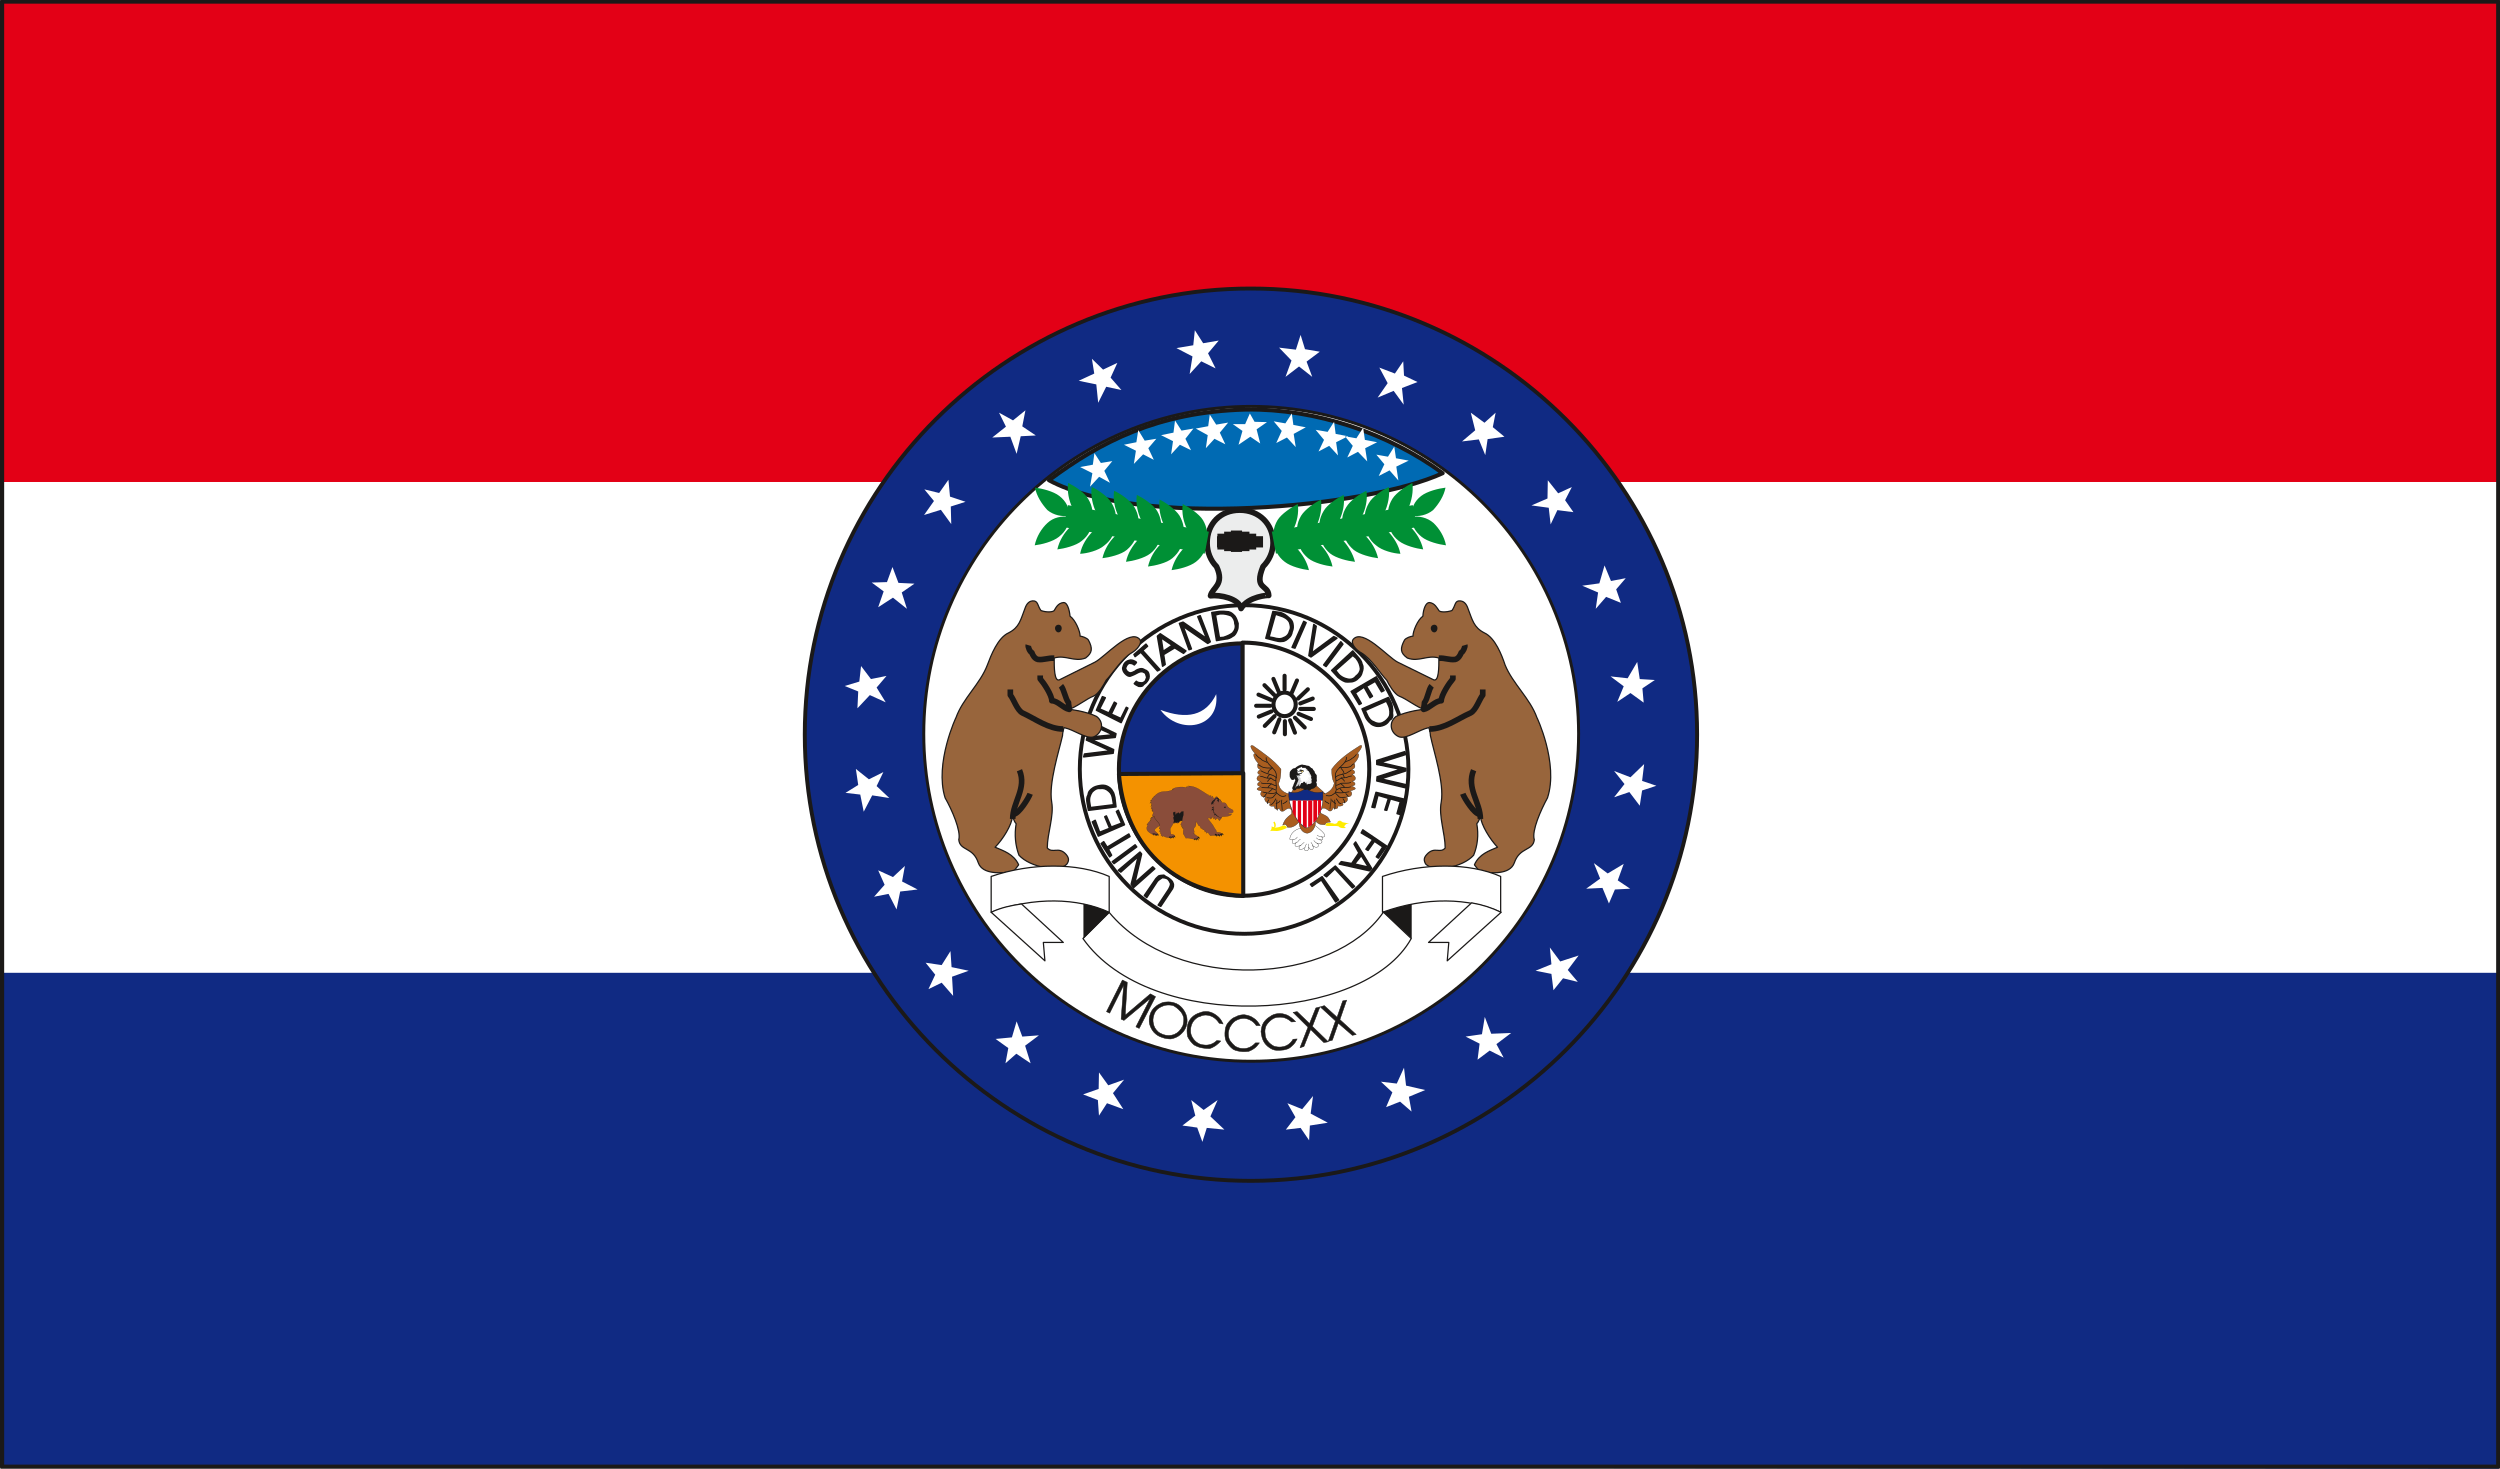 <svg xmlns="http://www.w3.org/2000/svg" xml:space="preserve" width="601.247" height="93.45mm" fill-rule="evenodd" stroke-linejoin="round" stroke-width="28.222" preserveAspectRatio="xMidYMid" version="1.2" viewBox="0 0 15908 9345"><rect x="0" y="0" width="15908" height="9345" fill="#808080" stroke="none"/><defs class="ClipPathGroup"><clipPath id="a" clipPathUnits="userSpaceOnUse"><path d="M0 0h15908v9345H0z"/></clipPath></defs><g class="SlideGroup"><g class="Slide" clip-path="url(#a)"><g class="Page"><g class="com.sun.star.drawing.PolyPolygonShape"><path fill="none" d="M13 10h15885v9324H13z" class="BoundingBox"/><path fill="#FFF" d="M13 10h15884v9323H13V10Zm0 0Z"/></g><g class="com.sun.star.drawing.PolyPolygonShape"><path fill="none" d="M20 6189h15882v3158H20z" class="BoundingBox"/><path fill="#102A83" d="m20 9333 15881 13V6190H20v3143Z"/></g><g class="com.sun.star.drawing.PolyPolygonShape"><path fill="none" d="M13 13h15885v3055H13z" class="BoundingBox"/><path fill="#E30016" d="M15897 13H13v3054h15884V13Z"/></g><g fill="none" class="com.sun.star.drawing.PolyPolygonShape"><path d="M-1-4h15913v9352H-1z" class="BoundingBox"/><path stroke="#1B1918" stroke-linejoin="miter" stroke-width="27" d="M13 10h15884v9323H13V10Z"/></g><g class="com.sun.star.drawing.ClosedBezierShape"><path fill="none" d="M5108 1823h5705v5705H5108z" class="BoundingBox"/><path fill="#102A83" d="M7959 1836c1563 0 2840 1275 2840 2838S9522 7514 7959 7514 5121 6237 5121 4674s1275-2838 2838-2838Z"/><path fill="none" stroke="#1B1918" stroke-linecap="round" stroke-width="25" d="M7959 1836c1563 0 2840 1275 2840 2838S9522 7514 7959 7514 5121 6237 5121 4674s1275-2838 2838-2838Z"/></g><g class="com.sun.star.drawing.ClosedBezierShape"><path fill="none" d="M5868 2576h4188v4188H5868z" class="BoundingBox"/><path fill="#FFF" d="M7961 2586c1147 0 2084 937 2084 2083 0 1147-937 2084-2084 2084-1146 0-2083-937-2083-2084 0-1146 937-2083 2083-2083Z"/><path fill="none" stroke="#1B1918" stroke-linecap="round" stroke-width="19" d="M7961 2586c1147 0 2084 937 2084 2083 0 1147-937 2084-2084 2084-1146 0-2083-937-2083-2084 0-1146 937-2083 2083-2083Z"/></g><g class="com.sun.star.drawing.PolyPolygonShape"><path fill="none" d="M5375 2101h5166v5166H5375z" class="BoundingBox"/><path fill="#FFF" d="m8180 2398 38-104-79-82 107 13 30-94 28 91 94 16-84 63 36 97-84-66-86 66Zm0 0Zm586 132 64-92-53-99 99 38 53-78 5 91 86 41-99 38 11 106-64-88-102 43Zm0 0Zm537 279 84-71-28-112 87 64 71-64-18 92 74 61-107 15-15 102-41-100-107 13Zm0 0Zm442 407 102-44 2-116 66 83 87-40-43 84 53 76-102-13-43 91-12-106-110-15Zm0 0Zm323 511 109-15 33-114 41 99 94-18-61 71 30 86-94-38-66 76 15-104-101-43Zm0 0Zm180 577 109 12 61-104 16 109 96 6-79 53 8 91-84-61-84 56 41-99-84-63Zm0 0Zm23 602 104 40 87-84-13 107 91 31-91 30-15 97-66-87-97 33 66-84-66-83Zm0 0Zm-129 586 88 66 102-61-38 105 79 53-97 5-38 89-41-99-104 5 89-64-40-99Zm0 0Zm-280 537 66 89 117-38-69 92 64 76-94-23-61 76-13-104-101-20 101-41-10-107Zm0 0Zm-414 442 41 107 127-5-94 71 46 86-89-45-77 58 13-102-89-45 104-15 18-110Zm0 0Zm-514 323 13 114 122 28-104 43 17 94-73-63-89 35 40-94-73-68 101 12 46-101Zm0 0Zm-579 180-15 112 109 58-114 18-5 94-54-79-94 11 61-79-51-89 94 38 69-84Zm0 0Zm-607 26-46 104 89 84-112-11-28 89-33-91-94-13 82-63-26-99 79 63 89-63Zm0 0Zm-595-130-71 86 66 102-104-38-51 79-7-99-94-36 99-35 2-105 59 82 101-36Zm0 0Zm-542-282-88 66 35 112-91-61-69 61 18-97-81-58 104-10 30-102 36 97 106-8Zm0 0Zm-447-411-106 38 7 122-73-84-84 41 43-92-61-76 102 15 56-89 7 102 109 23Zm0 0Zm-325-517-111 13-23 114-51-99-92 18 67-76-41-92 94 43 76-71-18 99 99 51Zm0 0Zm-180-582-109-17-54 104-22-109-94-11 81-50-15-102 83 66 92-46-43 89 81 76Zm0 0Zm-23-609-101-46-79 84 5-107-86-35 93-28 11-99 63 83 99-20-63 74 58 94Zm0 0Zm135-595-89-71-94 61 35-101-76-56 97-3 35-96 38 101 102 5-81 56 33 104Zm0 0Zm282-539-66-91-107 33 63-89-61-74 94 23 59-84 10 107 99 33-94 30 3 112Zm0 0Zm416-447-40-109-115 5 87-69-44-89 89 49 79-64-20 102 86 58-96 5-26 112Zm0 0Zm519-325-12-117-112-23 99-46-15-94 71 69 91-43-43 94 69 79-97-21-51 102Zm0 0Zm582-183 18-112-102-53 107-18 10-96 53 83 99-17-68 81 48 96-91-45-74 81Z"/></g><g class="com.sun.star.drawing.ClosedBezierShape"><path fill="none" d="M6662 2593h2532v659H6662z" class="BoundingBox"/><path fill="#006AB3" d="M6675 3056c571 308 2027 176 2505-45-340-250-803-412-1252-405-563 15-928 208-1253 450Z"/><path fill="none" stroke="#1B1918" stroke-linecap="round" stroke-width="26" d="M6675 3056c571 308 2027 176 2505-45-340-250-803-412-1252-405-563 15-928 208-1253 450Z"/></g><g class="com.sun.star.drawing.ClosedBezierShape"><path fill="none" d="M6858 3838h2118v2118H6858z" class="BoundingBox"/><path fill="#FFF" d="M7918 3851c-578 0-1047 469-1047 1043 0 578 469 1048 1047 1048 574 0 1044-470 1044-1048 0-574-470-1043-1044-1043Z"/><path fill="none" stroke="#1B1918" stroke-linecap="round" stroke-width="25" d="M7918 3851c-578 0-1047 469-1047 1043 0 578 469 1048 1047 1048 574 0 1044-470 1044-1048 0-574-470-1043-1044-1043Z"/></g><g class="com.sun.star.drawing.ClosedBezierShape"><path fill="none" d="M7039 6234h1594v461H7039z" class="BoundingBox"/><path fill="#1B1918" d="m7041 6437 101-201 31 15-13 209 160-136 33 18-104 202-21-10 92-181-168 140-18-8 16-216-89 178-20-10Zm0 0Zm279 13c5-13 13-26 23-36s23-20 35-25c13-8 28-13 43-13 16-2 35 0 50 5 20 5 38 18 51 33 15 18 25 36 30 59 3 20 3 40-5 61-8 23-23 38-38 51s-38 23-59 26c-18 0-39-3-56-10-18-5-36-16-51-32-13-15-23-33-28-53s-3-43 5-66Zm0 0Zm23 7c-8 23-8 41-3 59 3 18 13 33 23 43 10 13 25 18 38 24 23 8 47 8 70 0 25-11 43-29 56-57 5-18 7-35 5-51-5-18-13-33-26-45-12-13-25-23-40-31-16-5-37-5-52-2-18 5-33 12-46 22-13 11-20 23-25 38Zm0 0Zm214 64c5-18 15-36 28-48 13-13 31-23 48-28 18-8 36-10 54-8 20 3 40 13 56 26 17 12 30 30 40 53l-25-5c-18-28-41-46-74-51-15-3-33 0-48 8-15 2-28 15-38 25-13 15-18 31-21 48-2 18-2 36 6 52 7 15 17 28 30 38s30 18 46 18c30 5 61-5 84-28l25 3c-10 12-23 22-33 30-13 8-25 15-38 18-13 0-26 0-41-3-20-2-40-10-58-20-18-15-31-33-41-53-5-24-5-47 0-75Zm0 0Zm239 33c2-20 10-38 23-51 12-15 28-28 45-33 16-10 36-13 54-13 20 3 40 8 58 21 18 10 31 28 43 48h-25c-18-28-46-43-76-46-15 0-33 3-48 11-16 7-28 20-36 33-10 12-15 30-18 48 0 21 3 36 10 49 11 15 23 28 33 36 16 10 33 15 49 15 30 2 58-10 81-36h25c-10 13-20 26-30 33-13 10-26 16-38 21-13 2-26 2-38 2-21-2-44-5-61-15-18-13-33-31-44-51-10-20-10-46-7-72Zm0 0Zm228 10c3-23 6-40 16-56 10-15 25-30 40-38 16-13 33-18 51-20 20-3 41 2 61 10 18 10 36 23 52 41l-26 2c-26-23-51-33-84-30-16 0-33 7-46 18-13 10-23 22-31 35-7 15-10 33-7 51 0 21 7 36 18 49 10 13 23 23 38 31 15 5 33 7 48 5 33-3 58-21 74-49l26-2c-8 15-15 28-26 38-10 10-21 20-33 25-11 3-23 8-36 8-23 3-46 3-63-5-21-10-39-25-51-43-13-21-18-43-21-70Zm0 0Zm248 103 51-131-95-94 26-5 79 76 40-99 26-7-48 124 101 98-28 5-84-83-43 108-25 8Zm0 0Zm180-41 46-130-97-89 26-8 81 74 36-104 25-5-43 124 104 95-25 5-89-77-38 108-26 7Z"/><path fill="none" stroke="#1B1918" stroke-linecap="round" stroke-width="3" d="m7041 6437 101-201 31 15-13 209 160-136 33 18-104 202-21-10 92-181-168 140-18-8 16-216-89 178-20-10Zm279 13c5-13 13-26 23-36s23-20 35-25c13-8 28-13 43-13 16-2 35 0 50 5 20 5 38 18 51 33 15 18 25 36 30 59 3 20 3 40-5 61-8 23-23 38-38 51s-38 23-59 26c-18 0-39-3-56-10-18-5-36-16-51-32-13-15-23-33-28-53s-3-43 5-66Z"/><path fill="none" stroke="#1B1918" stroke-linecap="round" stroke-width="3" d="M7343 6457c-8 23-8 41-3 59 3 18 13 33 23 43 10 13 25 18 38 24 23 8 47 8 70 0 25-11 43-29 56-57 5-18 7-35 5-51-5-18-13-33-26-45-12-13-25-23-40-31-16-5-37-5-52-2-18 5-33 12-46 22-13 11-20 23-25 38Zm214 64c5-18 15-36 28-48 13-13 31-23 48-28 18-8 36-10 54-8 20 3 40 13 56 26 17 12 30 30 40 53l-25-5c-18-28-41-46-74-51-15-3-33 0-48 8-15 2-28 15-38 25-13 15-18 31-21 48-2 18-2 36 6 52 7 15 17 28 30 38s30 18 46 18c30 5 61-5 84-28l25 3c-10 12-23 22-33 30-13 8-25 15-38 18-13 0-26 0-41-3-20-2-40-10-58-20-18-15-31-33-41-53-5-24-5-47 0-75Zm239 33c2-20 10-38 23-51 12-15 28-28 45-33 16-10 36-13 54-13 20 3 40 8 58 21 18 10 31 28 43 48h-25c-18-28-46-43-76-46-15 0-33 3-48 11-16 7-28 20-36 33-10 12-15 30-18 48 0 21 3 36 10 49 11 15 23 28 33 36 16 10 33 15 49 15 30 2 58-10 81-36h25c-10 13-20 26-30 33-13 10-26 16-38 21-13 2-26 2-38 2-21-2-44-5-61-15-18-13-33-31-44-51-10-20-10-46-7-72Zm228 10c3-23 6-40 16-56 10-15 25-30 40-38 16-13 33-18 51-20 20-3 41 2 61 10 18 10 36 23 52 41l-26 2c-26-23-51-33-84-30-16 0-33 7-46 18-13 10-23 22-31 35-7 15-10 33-7 51 0 21 7 36 18 49 10 13 23 23 38 31 15 5 33 7 48 5 33-3 58-21 74-49l26-2c-8 15-15 28-26 38-10 10-21 20-33 25-11 3-23 8-36 8-23 3-46 3-63-5-21-10-39-25-51-43-13-21-18-43-21-70Z"/><path fill="none" stroke="#1B1918" stroke-linecap="round" stroke-width="3" d="m8272 6667 51-131-95-94 26-5 79 76 40-99 26-7-48 124 101 98-28 5-84-83-43 108-25 8Zm180-41 46-130-97-89 26-8 81 74 36-104 25-5-43 124 104 95-25 5-89-77-38 108-26 7Z"/></g><g class="com.sun.star.drawing.ClosedBezierShape"><path fill="none" d="M6891 3885h2064v1888H6891z" class="BoundingBox"/><path fill="#1B1918" d="m7452 5668-66 99-16-8 67-101c7-13 12-23 12-36-5-12-12-23-20-30-10-5-23-8-33-8-10 8-26 15-33 26l-66 101-15-13 66-96c7-13 17-20 25-28 13-5 25-3 33-5 5 5 18 13 25 15 13 10 28 18 33 36 6 12 3 30-12 48Zm0 0Zm-117-152 13 12-135 120-15-21 45-177-111 99-16-11 138-116 10 12-43 183 114-101Zm0 0Zm-112-140 10 13-144 106-11-12 145-107Zm0 0Zm-33-53-137 81 20 38-12 10-54-84 16-12 22 35 138-84 7 16Zm0 0Zm-35-75-166 72-38-90 18-10 28 76 64-25-31-74 10-5 31 71 66-25-33-74 12-8 39 92Zm0 0Zm-54-114-175 22-8-45c-5-23-2-41 5-51 3-23 13-33 31-46 10-7 25-12 43-15 15-3 33-3 46 3 15 7 28 15 38 35 8 10 8 23 13 38l7 59Zm0 0Zm-162 5 147-18-5-31c-3-25-10-43-25-55-18-16-33-21-56-18-23-3-38 10-51 23-13 20-20 40-15 68l5 31Zm0 0Zm144-463-149-68v-20l167 81-5 23-150 15 140 63-3 23-187 23 5-18 165-20-153-69 5-17 165-16Zm0 0Zm51-78-157-79 38-86 18 7-36 71 59 26 35-69 13 8-33 68 61 28 35-71 10 5-43 92Zm0 0Zm97-263c5 8 20 10 30 10 8 3 21-5 26-10 5-8 7-18 10-25-3-11-5-18-8-26-7-5-18-10-20-10-13-2-23 3-36 10-17 10-33 15-40 18-13 3-23-5-33-15s-16-23-16-36c3-10 6-25 16-35s20-13 35-16c13 0 23 6 33 11l3 5-13 15c-10-8-18-10-25-10-5-3-16 2-21 10-5 5-7 15-10 20 0 5 5 15 10 21 8 5 11 10 23 10 3 0 18-5 26-10 12-11 25-13 33-16 10-2 17-2 33 8 2 0 7 2 10 5 10 5 15 20 15 36 0 17-10 28-20 40-10 8-15 10-21 19-10 5-17 3-25 3-10-6-20-9-28-17l13-15Zm0 0Zm134-66-106-119-36 28-7-13 76-66 10 13-31 27 110 122-16 8Zm0 0Zm0-221 18-15 163 109-15 15-56-35-71 43 10 63-16 11-33-191Zm0 0Zm23 10 13 87 58-39-71-48Zm0 0Zm193 71-15 5-61-167 23-8 150 104-56-139 15-6 64 166-16 10-157-109 53 144Zm0 0Zm160-53-30-178 46-7c22-2 43 0 61 2 20 5 30 18 40 28 10 15 13 25 20 46 0 18 0 33-5 43-7 18-15 33-28 38-17 13-33 18-45 18l-59 10Zm0 0Zm-7-163 25 145 26-2c25-8 45-18 58-28 15-16 23-38 15-59 0-17-7-38-25-51-18-7-43-15-71-12l-28 7Zm0 0Zm321 148 45-170 49 7c25 8 38 20 53 33 13 10 23 23 25 38 3 18 3 33-5 51-2 15-10 31-20 38-10 10-25 23-43 23-18 3-33-2-46-5l-58-15Zm0 0Zm61-153-41 145 28 5c25 8 48 10 64 0 22-7 35-23 40-46 10-17 3-38-2-53-11-20-31-33-59-41l-30-10Zm0 0Zm124 216-18-5 74-165 15 8-71 162Zm0 0Zm89 48 31-198 15 11-28 170 140-104 20 10-165 119-13-8Zm0 0Zm109 69-15-10 109-147 13 15-107 142Zm0 0Zm36 25 134-124 31 36c15 17 25 30 28 48 10 18 5 38 0 51-3 15-10 28-23 38-13 15-28 20-41 23-20 0-35 5-50-3-13-5-31-18-39-25l-40-44Zm0 0Zm134-96-109 96 18 23c15 18 38 28 53 31 23 7 44 2 59-18 15-10 28-28 28-48-3-21-8-41-28-66l-21-18Zm0 0Zm-10 230 160-93 49 87-16 8-40-67-56 32 38 63-15 10-38-68-56 38 38 66-13 7-51-83Zm0 0Zm69 111 168-73 20 40c7 26 7 43 5 59 5 20 0 38-18 45-7 13-20 26-33 31-18 8-33 10-51 8-12-3-30-8-40-21-10-7-23-25-28-35l-23-54Zm0 0Zm155-50-135 60 10 21c11 28 26 46 44 51 15 10 38 15 58 5s33-23 43-41c5-15 5-43-7-69l-13-27Zm0 0Zm-36 495 163 38v20l-188-45 2-26 150-48-152-31v-25l178-56 5 18-160 51 162 38v15l-160 51Zm0 0Zm-30 86 178 43-26 97-18-5 21-76-64-18-23 73-12-2 23-74-67-20-20 79-18-3 26-94Zm0 0Zm-84 239 152 103-53 76-13-8 41-63-53-36-41 58-13-7 43-61-73-43 10-19Zm0 0Zm56 245-13 15-193-43 13-15 66 12 46-68-31-56 10-13 102 168Zm0 0Zm-20-8-46-74-43 54 89 20Zm0 0Zm-214 10-53 51-15-10 71-58 122 129-13 10-112-122Zm0 0Zm-86 71-59 41-10-13 74-48 104 147-18 13-91-140Z"/><path fill="none" stroke="#1B1918" stroke-linecap="round" stroke-width="10" d="m7452 5668-66 99-16-8 67-101c7-13 12-23 12-36-5-12-12-23-20-30-10-5-23-8-33-8-10 8-26 15-33 26l-66 101-15-13 66-96c7-13 17-20 25-28 13-5 25-3 33-5 5 5 18 13 25 15 13 10 28 18 33 36 6 12 3 30-12 48Zm-117-152 13 12-135 120-15-21 45-177-111 99-16-11 138-116 10 12-43 183 114-101Zm-112-140 10 13-144 106-11-12 145-107Zm-33-53-137 81 20 38-12 10-54-84 16-12 22 35 138-84 7 16Zm-35-75-166 72-38-90 18-10 28 76 64-25-31-74 10-5 31 71 66-25-33-74 12-8 39 92Zm-54-114-175 22-8-45c-5-23-2-41 5-51 3-23 13-33 31-46 10-7 25-12 43-15 15-3 33-3 46 3 15 7 28 15 38 35 8 10 8 23 13 38l7 59Z"/><path fill="none" stroke="#1B1918" stroke-linecap="round" stroke-width="10" d="m6939 5139 147-18-5-31c-3-25-10-43-25-55-18-16-33-21-56-18-23-3-38 10-51 23-13 20-20 40-15 68l5 31Zm144-463-149-68v-20l167 81-5 23-150 15 140 63-3 23-187 23 5-18 165-20-153-69 5-17 165-16Zm51-78-157-79 38-86 18 7-36 71 59 26 35-69 13 8-33 68 61 28 35-71 10 5-43 92Zm97-263c5 8 20 10 30 10 8 3 21-5 26-10 5-8 7-18 10-25-3-11-5-18-8-26-7-5-18-10-20-10-13-2-23 3-36 10-17 10-33 15-40 18-13 3-23-5-33-15s-16-23-16-36c3-10 6-25 16-35s20-13 35-16c13 0 23 6 33 11l3 5-13 15c-10-8-18-10-25-10-5-3-16 2-21 10-5 5-7 15-10 20 0 5 5 15 10 21 8 5 11 10 23 10 3 0 18-5 26-10 12-11 25-13 33-16 10-2 17-2 33 8 2 0 7 2 10 5 10 5 15 20 15 36 0 17-10 28-20 40-10 8-15 10-21 19-10 5-17 3-25 3-10-6-20-9-28-17l13-15Zm134-66-106-119-36 28-7-13 76-66 10 13-31 27 110 122-16 8Zm0-221 18-15 163 109-15 15-56-35-71 43 10 63-16 11-33-191Z"/><path fill="none" stroke="#1B1918" stroke-linecap="round" stroke-width="10" d="m7388 4058 13 87 58-39-71-48Zm193 71-15 5-61-167 23-8 150 104-56-139 15-6 64 166-16 10-157-109 53 144Zm160-53-30-178 46-7c22-2 43 0 61 2 20 5 30 18 40 28 10 15 13 25 20 46 0 18 0 33-5 43-7 18-15 33-28 38-17 13-33 18-45 18l-59 10Z"/><path fill="none" stroke="#1B1918" stroke-linecap="round" stroke-width="10" d="m7734 3913 25 145 26-2c25-8 45-18 58-28 15-16 23-38 15-59 0-17-7-38-25-51-18-7-43-15-71-12l-28 7Zm321 148 45-170 49 7c25 8 38 20 53 33 13 10 23 23 25 38 3 18 3 33-5 51-2 15-10 31-20 38-10 10-25 23-43 23-18 3-33-2-46-5l-58-15Z"/><path fill="none" stroke="#1B1918" stroke-linecap="round" stroke-width="10" d="m8116 3908-41 145 28 5c25 8 48 10 64 0 22-7 35-23 40-46 10-17 3-38-2-53-11-20-31-33-59-41l-30-10Zm124 216-18-5 74-165 15 8-71 162Zm89 48 31-198 15 11-28 170 140-104 20 10-165 119-13-8Zm109 69-15-10 109-147 13 15-107 142Zm36 25 134-124 31 36c15 17 25 30 28 48 10 18 5 38 0 51-3 15-10 28-23 38-13 15-28 20-41 23-20 0-35 5-50-3-13-5-31-18-39-25l-40-44Z"/><path fill="none" stroke="#1B1918" stroke-linecap="round" stroke-width="10" d="m8608 4170-109 96 18 23c15 18 38 28 53 31 23 7 44 2 59-18 15-10 28-28 28-48-3-21-8-41-28-66l-21-18Zm-10 230 160-93 49 87-16 8-40-67-56 32 38 63-15 10-38-68-56 38 38 66-13 7-51-83Zm69 111 168-73 20 40c7 26 7 43 5 59 5 20 0 38-18 45-7 13-20 26-33 31-18 8-33 10-51 8-12-3-30-8-40-21-10-7-23-25-28-35l-23-54Z"/><path fill="none" stroke="#1B1918" stroke-linecap="round" stroke-width="10" d="m8822 4461-135 60 10 21c11 28 26 46 44 51 15 10 38 15 58 5s33-23 43-41c5-15 5-43-7-69l-13-27Zm-36 495 163 38v20l-188-45 2-26 150-48-152-31v-25l178-56 5 18-160 51 162 38v15l-160 51Zm-30 86 178 43-26 97-18-5 21-76-64-18-23 73-12-2 23-74-67-20-20 79-18-3 26-94Zm-84 239 152 103-53 76-13-8 41-63-53-36-41 58-13-7 43-61-73-43 10-19Zm56 245-13 15-193-43 13-15 66 12 46-68-31-56 10-13 102 168Z"/><path fill="none" stroke="#1B1918" stroke-linecap="round" stroke-width="10" d="m8708 5518-46-74-43 54 89 20Zm-214 10-53 51-15-10 71-58 122 129-13 10-112-122Zm-86 71-59 41-10-13 74-48 104 147-18 13-91-140Z"/></g><g class="com.sun.star.drawing.PolyPolygonShape"><path fill="none" d="M6873 2631h2092v467H6873z" class="BoundingBox"/><path fill="#FFF" d="m7215 2952 13-84-76-38 79-16 12-77 41 67 74-12-51 60 35 74-68-35-59 61Zm0 0Zm237-61 12-84-76-38 79-16 10-77 41 64 76-13-51 65 36 73-71-35-56 61Zm0 0Zm221-39 12-83-76-42 79-15 10-74 41 64 76-13-53 64 35 74-69-35-55 60Zm0 0Zm346-30-23-90 66-46-79-2-30-53-30 68h-78l61 43-25 88 75-51 63 43Zm0 0Zm226 23-13-84 77-42-79-15-10-73-41 63-74-13 51 61-35 77 68-35 56 61Zm0 0Zm269 53-12-84 76-38-79-15-10-77-41 64-76-13 53 64-35 74 68-36 56 61Zm0 0Zm186 38-13-84 76-38-78-15-11-77-43 67-73-13 50 61-35 74 68-36 59 61Zm0 0Zm198 121-13-88 79-38-81-15-11-74-40 64-74-13 51 61-36 75 69-36 56 64Zm0 0Zm-1962 40 15-86-78-39 81-15 10-74 41 63 73-12-51 62 36 76-69-38-58 63Z"/></g><g class="com.sun.star.drawing.ClosedBezierShape"><path fill="none" d="M7106 4081h816v1633h-816z" class="BoundingBox"/><path fill="#102A83" d="M7908 5700c-435 0-788-371-788-806 0-440 353-800 788-800v1606Z"/><path fill="none" stroke="#1B1918" stroke-linecap="round" stroke-width="26" d="M7908 5700c-435 0-788-371-788-806 0-440 353-800 788-800v1606Z"/></g><g class="com.sun.star.drawing.ClosedBezierShape"><path fill="none" d="M7894 4076h833v1638h-833z" class="BoundingBox"/><path fill="#FFF" d="M7907 4089c440 0 806 365 806 805 0 435-364 803-806 806V4089Z"/><path fill="none" stroke="#1B1918" stroke-linecap="round" stroke-width="26" d="M7907 4089c440 0 806 365 806 805 0 435-364 803-806 806V4089Z"/></g><g class="com.sun.star.drawing.ClosedBezierShape"><path fill="none" d="M7383 4417h359v199h-359z" class="BoundingBox"/><path fill="#FFF" d="M7739 4417c25 219-238 262-355 100 168 63 289 38 355-100Z"/></g><g class="com.sun.star.drawing.ClosedBezierShape"><path fill="none" d="M7107 4906h819v809h-819z" class="BoundingBox"/><path fill="#F49200" d="m7120 4925 791-5v781c-503-28-761-379-791-776Z"/><path fill="none" stroke="#1B1918" stroke-linecap="round" stroke-width="26" d="m7120 4925 791-5v781c-503-28-761-379-791-776Z"/></g><g fill="none" class="com.sun.star.drawing.OpenBezierShape"><path d="M7980 4287h394v400h-394z" class="BoundingBox"/><path stroke="#1B1918" stroke-linecap="round" stroke-width="26" d="M8174 4407c38 0 71 33 71 76 0 41-33 74-71 74s-71-33-71-74c0-43 33-76 71-76Zm0 0h0Zm0-107v86m-71-66 33 80m-90-40 62 62m-100-2 79 33m-94 38h88m-71 69 80-33m-42 92 62-62m-2 103 33-83m35 95v-83m64 73-31-79m93 46-62-62m102 8-79-33m97-31h-86m79-66-79 31m48-90-62 59m-7-115-33 77"/></g><g class="com.sun.star.drawing.ClosedBezierShape"><path fill="none" d="M8206 5252h226v164h-226z" class="BoundingBox"/><path fill="#FFF" d="M8266 5273c-34 10-57 38-59 67 7 7 15 5 25 0-8 5-10 15-8 25 10 5 21 0 28-7-10 10-15 17-10 25 10 8 24 0 34-5-8 10-16 20-5 28 10 2 23-5 30-13-7 13 3 21 13 21s15-11 13-23c5 10 13 17 23 15 10-5 7-18 2-26 8 8 24 16 34 8 8-8 5-15-7-23 12 5 28 5 33-7 2-8-5-11-16-16 11 3 18 5 21-2 2-9 0-11-10-16 7 2 20 5 22-3 8-15-35-48-61-68l-102 20Z"/><path fill="none" stroke="#1B1918" stroke-linecap="round" stroke-width="2" d="M8266 5273c-34 10-57 38-59 67 7 7 15 5 25 0-8 5-10 15-8 25 10 5 21 0 28-7-10 10-15 17-10 25 10 8 24 0 34-5-8 10-16 20-5 28 10 2 23-5 30-13-7 13 3 21 13 21s15-11 13-23c5 10 13 17 23 15 10-5 7-18 2-26 8 8 24 16 34 8 8-8 5-15-7-23 12 5 28 5 33-7 2-8-5-11-16-16 11 3 18 5 21-2 2-9 0-11-10-16 7 2 20 5 22-3 8-15-35-48-61-68l-102 20Z"/></g><g fill="none" class="com.sun.star.drawing.OpenBezierShape"><path d="M8233 5313h178v83h-178z" class="BoundingBox"/><path stroke="#1B1918" stroke-linecap="round" stroke-width="2" d="M8235 5342c7-2 15-7 20-16m0 34c5-7 10-15 20-20m0 42c9-9 16-17 24-22m5 34c0-7 3-15 10-24m15 24c0-7-2-15-5-24m31 14c-3-11-8-16-13-24m39 5c-10-2-15-10-21-17m39-3c-10-3-18-8-23-14m33-5c-10-2-20-5-28-12"/></g><g class="com.sun.star.drawing.ClosedBezierShape"><path fill="none" d="M7958 4742h709v562h-709z" class="BoundingBox"/><path fill="#A95D1F" d="M8405 5175c-5-28 11-46 44-21 12 13 30 8 33-15 11 15 41 5 29-10 28 3 45-5 30-20 28 5 46-26 25-41 28 13 49-20 26-35 43-12 41-17 8-32 30 0 30-23 2-30 31-3 31-31 0-44 25-2 25-22-2-33 25 0 25-22 17-38 21-17 43-63 18-61 15-12 48-62 18-50-64 40-135 88-179 149 0 28 0 59 16 89-6 33-29 55-57 67-73 0-165-2-238 0-33-10-56-31-59-64 13-31 15-61 15-92-46-58-117-106-178-149-32-10 0 40 15 50-25 0 0 44 18 61-8 18-5 38 17 41-27 10-25 30-2 33-31 10-31 41 2 43-30 8-27 31 0 31-33 15-35 21 8 31-23 15 0 48 25 33-20 15-2 48 28 41-15 18 0 25 28 20-12 18 18 28 29 13 3 23 21 25 33 15 33-28 51-8 44 23-28 20-44 35-56 71 15-10 25-3 30 13 28 5 51-8 74-33 0 38 23 71 53 71 33-3 56-43 51-79 20 23 33 25 61 25 5-10 10-17 35-17-15-41-28-38-61-56Z"/><path fill="none" stroke="#1B1918" stroke-linecap="round" stroke-width="2" d="M8405 5175c-5-28 11-46 44-21 12 13 30 8 33-15 11 15 41 5 29-10 28 3 45-5 30-20 28 5 46-26 25-41 28 13 49-20 26-35 43-12 41-17 8-32 30 0 30-23 2-30 31-3 31-31 0-44 25-2 25-22-2-33 25 0 25-22 17-38 21-17 43-63 18-61 15-12 48-62 18-50-64 40-135 88-179 149 0 28 0 59 16 89-6 33-29 55-57 67-73 0-165-2-238 0-33-10-56-31-59-64 13-31 15-61 15-92-46-58-117-106-178-149-32-10 0 40 15 50-25 0 0 44 18 61-8 18-5 38 17 41-27 10-25 30-2 33-31 10-31 41 2 43-30 8-27 31 0 31-33 15-35 21 8 31-23 15 0 48 25 33-20 15-2 48 28 41-15 18 0 25 28 20-12 18 18 28 29 13 3 23 21 25 33 15 33-28 51-8 44 23-28 20-44 35-56 71 15-10 25-3 30 13 28 5 51-8 74-33 0 38 23 71 53 71 33-3 56-43 51-79 20 23 33 25 61 25 5-10 10-17 35-17-15-41-28-38-61-56Z"/></g><g class="com.sun.star.drawing.ClosedBezierShape"><path fill="none" d="M8079 5222h508v68h-508z" class="BoundingBox"/><path fill="#FFEC00" d="M8517 5258c-25-6-73 3-83-6 2-15 12-18 30-15 8 0 20 2 28 5 10 0 18-5 18-8 0-7 7-12 18-12 5 5 12 5 15 10 10 2 28 5 43 10-13 0-23 0-25 7-11 9-8 14 5 19-16 3-38 3-49-10Zm0 0Zm-359-2c5-4 23-9 31 12-16 8-33 15-51 18-20 5-41-3-58 3 12-8 12-21 12-31 3 3 8 5 15 5 3-7 3-24-7-29 5 0 7-2 7-7 11 7 11 20 11 31 0 0-3 5-8 8 18 2 36-5 48-10Z"/></g><g fill="none" class="com.sun.star.drawing.OpenBezierShape"><path d="M8460 5081h13v70h-13z" class="BoundingBox"/><path stroke="#1B1918" stroke-linecap="round" stroke-width="4" d="m8463 5148 2-26c4-11 6-32 4-39"/></g><g fill="none" class="com.sun.star.drawing.OpenBezierShape"><path d="M7988 4798h646v361h-646z" class="BoundingBox"/><path stroke="#1B1918" stroke-linecap="round" stroke-width="5" d="M8431 5096c5 10 18 10 25 18m19-23c5 13 18 15 23 23"/><path stroke="#1B1918" stroke-linecap="round" stroke-width="5" d="M8493 5149c5-17 0-43 0-58m41 23c-16 0-23-23-31-31m43 0c5 8 13 16 8 26m7-36c-12 0-25 3-35 0-8 0-20-23-28-23m66 0c5 6 13 13 15 18m5-30c-23 5-61 12-86 2m30-20 18 20m48-33c-22 8-48 0-68 8-8 2-15 10-20 10"/><path stroke="#1B1918" stroke-linecap="round" stroke-width="5" d="M8531 4987c5 5 23 15 23 23"/><path stroke="#1B1918" stroke-linecap="round" stroke-width="5" d="M8594 4979c-15 8-40 3-58 5-10 3-25 13-33 13m31-49c2 5 20 15 20 23"/><path stroke="#1B1918" stroke-linecap="round" stroke-width="5" d="M8600 4938c-11 0-26 7-33 10-13 2-23 0-33 5-11 2-23 15-31 15"/><path stroke="#1B1918" stroke-linecap="round" stroke-width="5" d="M8544 4925c2 5 10 18 10 23"/><path stroke="#1B1918" stroke-linecap="round" stroke-width="5" d="M8597 4902c-10 5-20 13-30 18l-49 13c-5 2-20 10-20 15m36-59c2 5 17 18 17 28m64-56c-8 0-15 13-21 16-22 10-48 7-71 7"/><path stroke="#1B1918" stroke-linecap="round" stroke-width="5" d="M8567 4818v13c-13 43-79 63-69 114 8 26-3 55 5 77 0 11-5 16-5 21-18 15-29 25-52 20h-7"/><path stroke="#1B1918" stroke-linecap="round" stroke-width="5" d="M8630 4801c-2 7-23 25-28 25-10 13-30 15-43 23m-369 247c-8 10-16 13-26 18m-5 41-2-26c0-7-5-30 0-38m-29 64c-8-18-3-46-3-64"/><path stroke="#1B1918" stroke-linecap="round" stroke-width="5" d="M8145 5096c-5 10-17 13-25 18m-33 5c13 0 28-28 31-36m-44 6c-5 7-12 15-7 25m-5-38c10 0 22 5 33 0 10-3 20-26 28-26m-64 0c-5 8-13 16-18 23m-5-33c26 5 61 16 84 3m-25-21-21 18m-45-30c22 5 48 0 68 7 5 3 13 8 18 8m-25-36c-6 3-21 16-21 21"/><path stroke="#1B1918" stroke-linecap="round" stroke-width="5" d="M8026 4982c15 7 43 2 61 5 10 2 23 13 33 13m-33-50c-5 5-20 16-20 23"/><path stroke="#1B1918" stroke-linecap="round" stroke-width="5" d="M8021 4940c13 0 25 8 36 10 10 3 22 0 33 3 7 5 17 15 28 15"/><path stroke="#1B1918" stroke-linecap="round" stroke-width="5" d="M8079 4928c-5 5-15 17-15 22"/><path stroke="#1B1918" stroke-linecap="round" stroke-width="5" d="M8024 4905c10 5 22 12 33 15l45 15c5 3 18 10 21 15m-33-58c-8 2-21 18-21 25m-63-50c10 0 15 10 23 12 20 10 45 8 68 8"/><path stroke="#1B1918" stroke-linecap="round" stroke-width="5" d="M8057 4821v10c10 46 76 63 63 117-5 25 5 52 0 77-2 8 3 15 3 20 15 13 29 28 51 21l8-3"/><path stroke="#1B1918" stroke-linecap="round" stroke-width="5" d="M7991 4801c5 7 22 25 30 25 8 15 30 18 41 25"/></g><g class="com.sun.star.drawing.ClosedBezierShape"><path fill="none" d="M8203 4890h230v166h-230z" class="BoundingBox"/><path fill="#A95D1F" d="M8431 5051c-18-25-82-67-92-95 0-20 0-42-8-57-2-8-12-9-23-8-16-1-26 8-41 13-10 3-15 5-25 8 0 2-3 2 0 2-8 3-13 8-11 16 13-6 23-6 36 0 10 3 13 11 13 18-10 13-23 26-26 41-17 10-33 62-50 64l227-2Z"/><path fill="none" stroke="#1B1918" stroke-linecap="round" stroke-width="2" d="M8431 5051c-18-25-82-67-92-95 0-20 0-42-8-57-2-8-12-9-23-8-16-1-26 8-41 13-10 3-15 5-25 8 0 2-3 2 0 2-8 3-13 8-11 16 13-6 23-6 36 0 10 3 13 11 13 18-10 13-23 26-26 41-17 10-33 62-50 64l227-2Z"/></g><g class="com.sun.star.drawing.ClosedBezierShape"><path fill="none" d="M8200 5010h221v261h-221z" class="BoundingBox"/><path fill="#102A83" d="M8418 5038c5 83-23 201-107 231-59-28-116-141-110-231 41 16 89-2 110-27 16 27 66 40 107 27Z"/><path fill="none" stroke="#1B1918" stroke-linecap="round" stroke-width="2" d="M8418 5038c5 83-23 201-107 231-59-28-116-141-110-231 41 16 89-2 110-27 16 27 66 40 107 27Z"/></g><g class="com.sun.star.drawing.ClosedBezierShape"><path fill="none" d="M8202 5092h218v179h-218z" class="BoundingBox"/><path fill="#FFF" d="M8204 5093h214c-8 73-38 148-102 176-67-33-100-116-112-176Z"/><path fill="none" stroke="#1B1918" stroke-linecap="round" stroke-width="2" d="M8204 5093h214c-8 73-38 148-102 176-67-33-100-116-112-176Z"/></g><g class="com.sun.star.drawing.ClosedBezierShape"><path fill="none" d="M8224 5093h23v114h-23z" class="BoundingBox"/><path fill="#E30016" d="M8225 5093v72c5 16 13 29 21 41v-113h-21Z"/></g><g class="com.sun.star.drawing.ClosedBezierShape"><path fill="none" d="M8258 5093h22v154h-22z" class="BoundingBox"/><path fill="#E30016" d="M8258 5093v130c5 8 16 15 21 23v-153h-21Z"/></g><g class="com.sun.star.drawing.ClosedBezierShape"><path fill="none" d="M8291 5093h25v177h-25z" class="BoundingBox"/><path fill="#E30016" d="M8291 5093v161c5 5 13 10 24 15v-176h-24Z"/></g><g class="com.sun.star.drawing.ClosedBezierShape"><path fill="none" d="M8324 5092h28v173h-28z" class="BoundingBox"/><path fill="#E30016" d="M8324 5093v171c10-5 18-10 26-16v-155h-26Z"/></g><g class="com.sun.star.drawing.ClosedBezierShape"><path fill="none" d="M8357 5090h25v147h-25z" class="BoundingBox"/><path fill="#E30016" d="M8381 5090v121c-8 10-13 18-24 25v-146h24Z"/></g><g class="com.sun.star.drawing.ClosedBezierShape"><path fill="none" d="M8386 5090h21v107h-21z" class="BoundingBox"/><path fill="#E30016" d="M8387 5090v105c8-13 13-26 19-41v-64h-19Z"/></g><g class="com.sun.star.drawing.ClosedBezierShape"><path fill="none" d="M8219 4899h75v52h-75z" class="BoundingBox"/><path fill="#FFE37D" d="M8261 4902c2 3-3 5-3 8 3 2 3 2 3 5h16l7 5h5l3 8-3 3c-7 0-2 3-10 5-11-2-39 0-53-2l3-3c0-3 11 0 19-3 5-2 10-2 18-2 5-4 21-4 16-4-11 4-29 0-34 6-11 3-19 0-22 3-2 5-2 10 0 18 0-3-2-5-5-8-1-5-1-19 0-24 3-5 5-7 11-12 2-3 5-3 8-3 8-2 10-2 21-2v2Z"/><path fill="none" stroke="#1B1918" d="M8261 4902c2 3-3 5-3 8 3 2 3 2 3 5h16l7 5h5l3 8-3 3c-7 0-2 3-10 5-11-2-39 0-53-2l3-3c0-3 11 0 19-3 5-2 10-2 18-2 5-4 21-4 16-4-11 4-29 0-34 6-11 3-19 0-22 3-2 5-2 10 0 18 0-3-2-5-5-8-1-5-1-19 0-24 3-5 5-7 11-12 2-3 5-3 8-3 8-2 10-2 21-2v2Z"/></g><g class="com.sun.star.drawing.ClosedBezierShape"><path fill="none" d="M8236 4878h132v139h-132z" class="BoundingBox"/><path fill="#ECEDED" d="M8252 4899c0-8 28-20 33-20v2c12-2 29 5 31 5 3 0 8 0 10 3l-5 2c5 0 8 3 10 3 6 2 3 2 0 2 0 0 3 3 6 3 0 2 2 2 5 2-3 0-3 3-5 0 2 3 5 3 7 5 3 3 5 6 8 9-3-3-5 0-5 0 2 3 5 3 7 8l3 5c-3-3-5 0-5-5 2 5 7 7 13 15-3 0-6 0-8-3 2 5 8 5 8 11 0-3-6 0-6-3 0 3 6 5 6 8 0 0-6-3-8-3 5 5 5 5 5 8 3 5 5 10 3 12 0 0-3-2-6-2 3 5-2 13 3 19 3 2 3 5 3 5v5l-3-5c3 5 0 2 0 0-3 2 0 5 0 5h-8l3 2-5-2 5 7c-3 0-5-2-8-2l3 5c-3-3-5 0-5-3-3-2 0-2 0 0-3-2-3 0-5-2 0 2 2 7 2 7-2 0-7-5-7-2-3-3-6 0-8-3 5 5 0 11 2 13-2-2-7-5-7-10l-5 5c0-3 0-3-3-5 0 2 0 5-2 5-3-3 0-8-8-5 3 0 0 5 0 8-2-3-6-8-2-13-7-5-12 5-9 0 5-8 5-10 5-13 0 3-3 10-10 15 0 3-3 3-3 3-5-8-7-3-7-10-3 2-5 7-8 7v-10s-5 10-8 13c0-3-2-13 0-18 0 0-7 15-7 18-5-5-3-10-3-8-2 0-7 5-10 8-2 2-5 8-7 10 0 0 7-13 7-18 5-10 8-18 13-31 2-5 2-8 5-13 0 3-3 5-5 8v-13c0 3-3 5-5 5 2-2 5-7 2-10 0-3-2 5-2 5 0-2 2-13-3-5 3-5 0-8-2-5v-3c12-2 23-2 30 0-5-2-7-2-10-10h15l-2-2h-10c-3 0-11-3-13-3v-19c-3-5-3-2-5-2Z"/><path fill="none" stroke="#1B1918" d="M8252 4899c0-8 28-20 33-20v2c12-2 29 5 31 5 3 0 8 0 10 3l-5 2c5 0 8 3 10 3 6 2 3 2 0 2 0 0 3 3 6 3 0 2 2 2 5 2-3 0-3 3-5 0 2 3 5 3 7 5 3 3 5 6 8 9-3-3-5 0-5 0 2 3 5 3 7 8l3 5c-3-3-5 0-5-5 2 5 7 7 13 15-3 0-6 0-8-3 2 5 8 5 8 11 0-3-6 0-6-3 0 3 6 5 6 8 0 0-6-3-8-3 5 5 5 5 5 8 3 5 5 10 3 12 0 0-3-2-6-2 3 5-2 13 3 19 3 2 3 5 3 5v5l-3-5c3 5 0 2 0 0-3 2 0 5 0 5h-8l3 2-5-2 5 7c-3 0-5-2-8-2l3 5c-3-3-5 0-5-3-3-2 0-2 0 0-3-2-3 0-5-2 0 2 2 7 2 7-2 0-7-5-7-2-3-3-6 0-8-3 5 5 0 11 2 13-2-2-7-5-7-10l-5 5c0-3 0-3-3-5 0 2 0 5-2 5-3-3 0-8-8-5 3 0 0 5 0 8-2-3-6-8-2-13-7-5-12 5-9 0 5-8 5-10 5-13 0 3-3 10-10 15 0 3-3 3-3 3-5-8-7-3-7-10-3 2-5 7-8 7v-10s-5 10-8 13c0-3-2-13 0-18 0 0-7 15-7 18-5-5-3-10-3-8-2 0-7 5-10 8-2 2-5 8-7 10 0 0 7-13 7-18 5-10 8-18 13-31 2-5 2-8 5-13 0 3-3 5-5 8v-13c0 3-3 5-5 5 2-2 5-7 2-10 0-3-2 5-2 5 0-2 2-13-3-5 3-5 0-8-2-5v-3c12-2 23-2 30 0-5-2-7-2-10-10h15l-2-2h-10c-3 0-11-3-13-3v-19c-3-5-3-2-5-2Z"/></g><g class="com.sun.star.drawing.ClosedBezierShape"><path fill="none" d="M8252 4879h92v116h-92z" class="BoundingBox"/><path fill="#FFF" d="M8264 4889s3-3 5-3l3-2h6v-3h2v-2c3 0 3 2 6 2 0 3-3 3-3 5h25l3 3s2 2 5 2c-5 0-13-2-18-2h8l2 2c5 3 24 15 12 10-7-2-12-2-17-2h5c3 2 22 7 22 10-3 5-10 0-5 5-3-2 12 8 10 8-8-8-27-5-19-3l11 3s-2 2-5 2l10 10c0 4 8 9 10 12l-15-3c8 8 13 5 13 15l-8-5c-7-5-5-5-10-7 0 7 15 17 13 25l-10-10-5-3c0 5 5 13 5 18l-3-3v-2l-6-5c0 2-5 0-3 2 0 3 3 11 3 11-3 0-5-8-5-11-3-2 0 0-3 0 3 8 3 11 3 18-3-2-13-15-13-18v5c-2 3 0 3-2 8 0-5-5-15-5-18v16c-3-3-3 10-11 2v-13c0 5 0 21-5 26 0-5-11-21-11-26 0 0 0-34-2-34 0 4 18-2 18 4 0 0-5-4-8-6-3-3-3-5-5-5 5 0 11-3 16-3 3 0 0 0 0-5l-24 3c-2-5-5-10-2-16 0-10-3-7-5-7 5-8 5-8 12-10Z"/></g><g class="com.sun.star.drawing.ClosedBezierShape"><path fill="none" d="M8275 4901h22v16h-22z" class="BoundingBox"/><path fill="#1B1918" d="M8292 4902c2 0 5 6 2 8-6 6-11 6-13 4-6-6-6-4-6-4 0-2 0-2 2-5 0-3 9-5 15-3Z"/></g><g class="com.sun.star.drawing.ClosedBezierShape"><path fill="none" d="M8277 4899h17v17h-17z" class="BoundingBox"/><path fill="#FFE37D" d="M8286 4900c4 0 6 2 6 8 0 4-2 6-6 6-6 0-8-2-8-6 0-6 2-8 8-8Z"/><path fill="none" stroke="#1B1918" stroke-linecap="round" stroke-width="1" d="M8286 4900c4 0 6 2 6 8 0 4-2 6-6 6-6 0-8-2-8-6 0-6 2-8 8-8Z"/></g><g class="com.sun.star.drawing.ClosedBezierShape"><path fill="none" d="M8280 4902h7v10h-7z" class="BoundingBox"/><path fill="#1B1918" d="M8282 4902c4 0 4 3 4 3 0 3 0 6-4 6 0 0-2-3-2-6l2-3Z"/></g><g class="com.sun.star.drawing.ClosedBezierShape"><path fill="none" d="M8277 4900h18v7h-18z" class="BoundingBox"/><path fill="#1B1918" d="M8278 4906s8-4 14 0c3 0 0-4 0-4-2-2-2-2-6-2-6 0-8 2-8 6Z"/></g><g class="com.sun.star.drawing.ClosedBezierShape"><path fill="none" d="M8240 4935h45v84h-45z" class="BoundingBox"/><path fill="#CFD0D2" d="M8268 4935c0 7 3 10 3 15 5-3 0 2 3-3 0 0 2 3-3 8 5 0 3-3 8-3 0 3-5 5-5 8h2v5h5l-5 5 8-2c0 2-3 5-5 7-3-2-5 4-11 6 3-2 6 0 6-2 0 7-6 7 0 7 0 0 0 3-3 5 3 0 5-2 5-2v2c0 3-5 11-8 13-2-2-2-13-2-15 0 0-6 7-6 15-3-2-5-5-5-5s-10 8-15 18c5-15 20-47 26-62-3 0-6 5-9 5 3-3 3-8 0-13 0 5 0 5-2 8 0-3 2-8 2-10-2 0 0 0-2-3 0 3 0 5-3 8 0-3 3-10 0-10v2c3-7-2-5-5-5l3-2h18Z"/></g><g class="com.sun.star.drawing.ClosedBezierShape"><path fill="none" d="M8269 4896h17v14h-17z" class="BoundingBox"/><path fill="#1B1918" d="M8284 4899h-6l-2-2 2 2c-2 0-6-2-2 0l-4-2 4 2h-4 4c-6 0-6 0-4 4l-2-4c0 4 2 4 2 4h-2 2-2 2l-2 2h2s-2 0 0 0v3-3 3-3 3l4-3v3-3 3c0-3 0-5 2-5h4v-4h2Z"/><path fill="none" stroke="#1B1918" stroke-linecap="round" stroke-width="1" d="M8284 4899h0-6 0l-2-2 2 2c-2 0-6-2-2 0l-4-2 4 2h-4 4c-6 0-6 0-4 4l-2-4c0 4 2 4 2 4h-2 2-2 2l-2 2h2s-2 0 0 0h0v3-3 3-3 3l4-3v3-3 3c0-3 0-5 2-5h4v-4h2Z"/></g><g class="com.sun.star.drawing.ClosedBezierShape"><path fill="none" d="M8259 4900h16v12h-16z" class="BoundingBox"/><path fill="#1B1918" d="M8273 4906c-3 3-11 7-11 3 0 0-4-3-3-6v-3 6h14Z"/></g><g class="com.sun.star.drawing.ClosedBezierShape"><path fill="none" d="M7296 5000h553v343h-553z" class="BoundingBox"/><path fill="#8A4D3A" d="M7837 5150c-15-7-18-10-25-17-11-21-11-26-33-26 2 3-3-2-6-2 0-3 0-5-2-8v5c-3-5 0-10-5-13v5c0-2-3-7-5-10v8c0-3-5-10-8-10v10s0-15-5-18c-5-7-10-5-13-2l-7 7c-3 0-5 3-8 0 0-5 0-12-10-15 3 5 0 10-4 10 0-5 0-10-7-15 0 13-10 2-10 2 0-2 0-2 2-2-2-3-5-3-7-3-41-25-74-55-125-55 5 0 8 0 8 5-5-3-13 0-21 2 5 0 5 3 5 5-27-12-91-2-93 13 2-3 10-5 12-3-15 5-25 11-49 13-41 0-56 10-81 36 2 0 5-3 7-3-2 0-15 10-17 13h7c-7 5-10 7-18 15 3 0 8-5 11-5-3 2-13 15-13 20 2 0 10-7 13-7-18 33 15-11-8 28l8-8c2 5-8 18-6 25 11-17 6-7 6 11l5-8c-3 5-3 10-3 13 5-11 13 0 0 23 0 11 13-2 3 8 5 0 10-2 10-2 0 22 38 40 35 63 0 5-5 13-5 18 15-10 3 10 3 18 7-5 7-5 5 10 0 0 5 2 7 2-7 13 0 8 8 18l5-5c13 13 55 15 67 8 5-3 8-5 3-13-3 0-10-8-23-5 2-5-5-23-3-36 5-12 16-23 21-40 2 5 2 2 0 7 2-2 7-12 7 0 3-2 5-5 8-7l2 5c3-3 6-8 6 2 2-2 5-7 7-10v8c20-23 8-8 28-16-5 8-13 18-13 28 3 0 3-2 5-2 0 2-2 7-2 13 13-16 5 2 5 7l5-5c3 8-5 18 5 5-2 10-2 26-2 38 7 8 12 21 17 28 18-7 54 15 77 3 0-3 2-5 2-8 3-7-30-20-30-28 0 3 2 5 5 5-8-15-5-7 0-10-13-46 15-15 10-68 8 7 13 20 18 27 12 0 7 8 15 18 0 0 2-2 2-5l11 13c5-5 10 5 12 15 0-2 3-7 3-10 10 20 2 20 15 10 3 5 13 23 20 23 0-5 55 0 67-5 0-20-15-18-33-18 6-10-12-23-15-33-5-13-31-43-39-53 0-3 5-5 8-5 5-5 10 0 2 7 10 3 8-7 10-12 0 5 0 7 4 10 5-21 18-5 10 2 5 0 8-7 8-12 2 7 2 15 7 17 8-15 23-7 16-2 5 5 17-13 5 7 12-2 10-12 12-17-2 15 8-5 8-8 18 0 51-2 61-15-8-5-18 2-23 0 5-10 15-8 23-8l10-6c-2-2 5-13-10-18Zm0 0Zm-492 45c-5 5-15 2-21 7h11l-16 5 11 5c-3 5-13-2-11 3 11 2 11 0-2 5h7c-7 0-22 20-27 30 2-2 5-2 7-2-2 5-7 15-7 20s0 10 2 13c5 13 25 23 28 25 13 10 28 8 43 8 0-13-20-20-23-31 0-12 36-30 33-30-5-25-33-36-35-58Z"/><path fill="none" stroke="#1B1918" stroke-linecap="round" stroke-linejoin="bevel" stroke-width="1" d="M7837 5150c-15-7-18-10-25-17-11-21-11-26-33-26 2 3-3-2-6-2 0-3 0-5-2-8v5c-3-5 0-10-5-13v5c0-2-3-7-5-10v8c0-3-5-10-8-10v10s0-15-5-18c-5-7-10-5-13-2l-7 7c-3 0-5 3-8 0 0-5 0-12-10-15 3 5 0 10-4 10 0-5 0-10-7-15 0 13-10 2-10 2 0-2 0-2 2-2-2-3-5-3-7-3-41-25-74-55-125-55 5 0 8 0 8 5-5-3-13 0-21 2 5 0 5 3 5 5-27-12-91-2-93 13 2-3 10-5 12-3-15 5-25 11-49 13-41 0-56 10-81 36 2 0 5-3 7-3-2 0-15 10-17 13h7c-7 5-10 7-18 15 3 0 8-5 11-5-3 2-13 15-13 20 2 0 10-7 13-7-18 33 15-11-8 28l8-8c2 5-8 18-6 25 11-17 6-7 6 11l5-8c-3 5-3 10-3 13 5-11 13 0 0 23 0 11 13-2 3 8 5 0 10-2 10-2 0 22 38 40 35 63 0 5-5 13-5 18 15-10 3 10 3 18 7-5 7-5 5 10 0 0 5 2 7 2-7 13 0 8 8 18l5-5c13 13 55 15 67 8 5-3 8-5 3-13-3 0-10-8-23-5 2-5-5-23-3-36 5-12 16-23 21-40 2 5 2 2 0 7 2-2 7-12 7 0 3-2 5-5 8-7l2 5c3-3 6-8 6 2 2-2 5-7 7-10v8c20-23 8-8 28-16-5 8-13 18-13 28 3 0 3-2 5-2 0 2-2 7-2 13 13-16 5 2 5 7l5-5c3 8-5 18 5 5-2 10-2 26-2 38 7 8 12 21 17 28 18-7 54 15 77 3 0-3 2-5 2-8 3-7-30-20-30-28 0 3 2 5 5 5-8-15-5-7 0-10-13-46 15-15 10-68 8 7 13 20 18 27 12 0 7 8 15 18 0 0 2-2 2-5l11 13c5-5 10 5 12 15 0-2 3-7 3-10 10 20 2 20 15 10 3 5 13 23 20 23 0-5 55 0 67-5 0-20-15-18-33-18 6-10-12-23-15-33-5-13-31-43-39-53 0-3 5-5 8-5 5-5 10 0 2 7 10 3 8-7 10-12 0 5 0 7 4 10 5-21 18-5 10 2 5 0 8-7 8-12 2 7 2 15 7 17 8-15 23-7 16-2 5 5 17-13 5 7 12-2 10-12 12-17-2 15 8-5 8-8 18 0 51-2 61-15-8-5-18 2-23 0 5-10 15-8 23-8l10-6c-2-2 5-13-10-18Z"/><path fill="none" stroke="#1B1918" stroke-linecap="round" stroke-linejoin="bevel" stroke-width="1" d="M7345 5195c-5 5-15 2-21 7h11l-16 5 11 5c-3 5-13-2-11 3 11 2 11 0-2 5h7c-7 0-22 20-27 30 2-2 5-2 7-2-2 5-7 15-7 20s0 10 2 13c5 13 25 23 28 25 13 10 28 8 43 8 0-13-20-20-23-31 0-12 36-30 33-30-5-25-33-36-35-58Z"/></g><g class="com.sun.star.drawing.ClosedBezierShape"><path fill="none" d="M7465 5075h335v166h-335z" class="BoundingBox"/><path fill="#1B1918" d="M7787 5137c5 5 7 5 12 5 0-5 0-8-2-10-5-3-3 5-10 5Zm0 0Zm-11 67c-7 5-40-11-43-22l-2 8c-5-5-5-15-5-20l-5 7c0-5 2-12 2-17 0 0-2 5-5 5 0-5 3-11 5-13-2 0-9 5-14 5 0-5 9-13 12-15h-12c5-5 12-10 17-10-3 2-5 5-8 7h8c0 3-8 8-8 13 5-3 5-3 8-5 0 5-3 10-3 13 0 0 3-3 3-6-3 6-3 13 0 18 0-2 2-7 2-7 0 7 0 12 3 15 0 0 2 0 2-5 3 7 23 29 43 29Zm0 0Zm-25-96c3-5 3-5 5-13 0-2 0-10-2-15-6-5-13-7-16-3-10 13-29 18-31 38 0 9 5 0 7 6l-2-8c2 2 9 6 11 6-2-4-5-6-5-11 3 2 8 5 10 5-2 0-10-13-7-13 2 3 5 3 7 3-2-3-2-5 0-5l10-16c5-2 13 0 10 8 0 0-7 8-2 5 2 3 8 8 5 13Zm0 0Zm-286 62v10l5 19-5 2 5 21-3 12c0 5 0 5 5-2 3 2 3 5 3 7l5-7 5 5c2-5 2-3 5-3 0 5 0 5 5-5 3 3 3 3 3 8 2-3 7-10 10-13 2-2 12 0 15-2 2-11 2-21 8-35v-25l-16 3c0 17 3 12-5 2-5 15-2 18-5 5l-2 3c-3-10-8-8-8 7v-12c0 2 0 2-3 5 0-15-5 7-5 7-2-5 0-7 0-12 0 2-2 5-2 5v-3c-3 5-3 10-3 13-5-3 0-13-5-23 0 3-2 5-2 8v-5c-5 5-5 0-10 5Z"/></g><g class="com.sun.star.drawing.ClosedBezierShape"><path fill="none" d="M7334 5300h452v50h-452z" class="BoundingBox"/><path fill="#1B1918" d="M7771 5303c8 0 13 0 13 11-8-8-11-3-11-3-2-3-2-5-2-8Zm0 0Zm-5 3c-3 0-3 5 0 8 5-3 7 3 7 8 6-11 3-14-7-16Zm0 0Zm-15 2c-3 0-3 6 0 9 7-3 10 2 10 7 5-10 2-13-10-16Zm0 0Zm-18-2c-3 0-3 8 0 8 7 0 10 5 10 10 5-10 2-16-10-18Zm0 0Zm-102 32c-2-9-7-3-7-6-3-3-3-8 0-8 7 3 10 5 7 14Zm0 0Zm-7 10c0-7-3-7-8-10 0-3 2-6 2-6 8 6 8 9 6 16Zm0 0Zm-8 0c-3-5-3-5-8-7-2-3 0-9 3-6 5 3 5 8 5 13Zm0 0Zm-13-2c-2-3-2-5-5-5-2-3 3-6 5-3 3 3 3 5 0 8Zm0 0Zm-125-17c-3-5-5-5-10-7-3 0 0-5 2-5 5 5 8 5 8 12Zm0 0Zm-10 6c-3-6-3-8-11-8 0-3 3-8 3-5 8 2 8 5 8 13Zm0 0Zm-11 0c-2-6-2-6-10-8 0-3 3-5 3-5 7 5 7 7 7 13Zm0 0Zm-10 3c-2-6-2-9-7-9-3-2 0-7 2-5 5 3 5 5 5 14Zm0 0Zm-89-32c-2 0-5 0-5 2 3 3 8 9 8 11 2-5 0-11-3-13Zm0 0Zm-10-3c-2 0-5 3-2 5 2 0 5 6 5 9 2-3 2-11-3-14Zm0 0Zm-10-2c-2 0-4 2-2 5 2 0 5 5 5 11 2-6 0-11-3-16Zm0 0Zm28 5c-3 0-5 0-3 2 3 0 6 9 6 11 2-5 2-11-3-13Z"/><path fill="none" stroke="#1B1918" stroke-linecap="round" stroke-width="1" d="M7771 5303c8 0 13 0 13 11-8-8-11-3-11-3-2-3-2-5-2-8Z"/><path fill="none" stroke="#1B1918" stroke-linecap="round" stroke-width="1" d="M7766 5306c-3 0-3 5 0 8 5-3 7 3 7 8 6-11 3-14-7-16Zm-15 2c-3 0-3 6 0 9 7-3 10 2 10 7 5-10 2-13-10-16Zm-18-2c-3 0-3 8 0 8 7 0 10 5 10 10 5-10 2-16-10-18Zm-102 32c-2-9-7-3-7-6-3-3-3-8 0-8 7 3 10 5 7 14Zm-7 10c0-7-3-7-8-10 0-3 2-6 2-6 8 6 8 9 6 16Zm-8 0c-3-5-3-5-8-7-2-3 0-9 3-6 5 3 5 8 5 13Zm-13-2c-2-3-2-5-5-5-2-3 3-6 5-3 3 3 3 5 0 8Zm-125-17c-3-5-5-5-10-7-3 0 0-5 2-5 5 5 8 5 8 12Zm-10 6c-3-6-3-8-11-8 0-3 3-8 3-5 8 2 8 5 8 13Zm-11 0c-2-6-2-6-10-8 0-3 3-5 3-5 7 5 7 7 7 13Zm-10 3c-2-6-2-9-7-9-3-2 0-7 2-5 5 3 5 5 5 14Zm-89-32c-2 0-5 0-5 2 3 3 8 9 8 11 2-5 0-11-3-13Zm-10-3c-2 0-5 3-2 5 2 0 5 6 5 9 2-3 2-11-3-14Zm-10-2c-2 0-4 2-2 5 2 0 5 5 5 11 2-6 0-11-3-16Zm28 5c-3 0-5 0-3 2 3 0 6 9 6 11 2-5 2-11-3-13Z"/></g><g class="com.sun.star.drawing.ClosedBezierShape"><path fill="none" d="M5990 3820h3883v1740H5990z" class="BoundingBox"/><path fill="#98653C" d="M9239 3885c21-28 18-56 41-61 33-4 51 18 61 48 28 72 36 120 104 155 69 31 112 143 132 204 49 120 160 214 203 336-5-13 140 289 67 510-41 75-102 210-84 266-8 73-92 45-127 147-28 79-153 66-221 56l-33-43c30-69 94-89 147-112-48-51-104-140-109-198-5 12-8 33-23 48 13 71 5 140-20 201-69 78-254 111-305 56-13-23-13-39 7-61 49-54 84-3 117-41 0-94-43-203-25-293 20-120-48-320-69-422 0-13-5-38-10-51-63 13-140 74-188 59-54-21-72-89-21-130 69-33 181-48 181-45-40-8-117-69-160-84-31-13-67-74-80-102-38-38-99-138-162-174-33-17-71-61-51-86 61-71 219 112 282 145l230 113c33 12 33-80 33-139-74-22-127 28-201 0-46-33-46-61-18-114 10-15 43-25 54-25 0-33 30-104 63-127 3-49 20-87 41-87 35 3 50 36 61 51 5 10 45 13 83 0Zm0 0Zm-2615 0c-21-28-18-56-43-61-31-4-49 18-59 48-28 72-35 120-104 155-69 31-112 143-135 204-45 120-157 214-200 336 5-13-139 289-69 510 43 75 102 210 87 266 7 73 91 45 124 147 28 79 155 66 224 56l33-43c-31-69-97-89-150-112 50-51 106-140 111-198 6 12 8 33 23 48-12 71-5 140 18 201 71 78 257 111 305 56 15-23 13-39-5-61-48-54-84-3-120-41 0-94 44-203 28-293-20-120 46-320 69-422 0-13 5-38 10-51 64 13 140 74 188 59 52-21 72-89 19-130-67-33-179-48-179-45 41-8 117-69 158-84 34-13 67-74 82-102 38-38 99-138 162-174 31-17 71-61 51-86-63-71-221 112-284 145l-227 113c-33 12-33-80-33-139 73-22 127 28 200 0 43-33 46-61 18-114-10-15-43-25-53-25 0-33-31-104-64-127-5-49-20-87-40-87-39 3-51 36-61 51-8 10-49 13-84 0Z"/><path fill="none" stroke="#1B1918" stroke-linejoin="miter" stroke-width="8" d="M9239 3885c21-28 18-56 41-61 33-4 51 18 61 48 28 72 36 120 104 155 69 31 112 143 132 204 49 120 160 214 203 336-5-13 140 289 67 510-41 75-102 210-84 266-8 73-92 45-127 147-28 79-153 66-221 56l-33-43c30-69 94-89 147-112-48-51-104-140-109-198-5 12-8 33-23 48 13 71 5 140-20 201-69 78-254 111-305 56-13-23-13-39 7-61 49-54 84-3 117-41 0-94-43-203-25-293 20-120-48-320-69-422 0-13-5-38-10-51-63 13-140 74-188 59-54-21-72-89-21-130 69-33 181-48 181-45-40-8-117-69-160-84-31-13-67-74-80-102-38-38-99-138-162-174-33-17-71-61-51-86 61-71 219 112 282 145l230 113c33 12 33-80 33-139-74-22-127 28-201 0-46-33-46-61-18-114 10-15 43-25 54-25 0-33 30-104 63-127 3-49 20-87 41-87 35 3 50 36 61 51 5 10 45 13 83 0Zm-2615 0c-21-28-18-56-43-61-31-4-49 18-59 48-28 72-35 120-104 155-69 31-112 143-135 204-45 120-157 214-200 336 5-13-139 289-69 510 43 75 102 210 87 266 7 73 91 45 124 147 28 79 155 66 224 56l33-43c-31-69-97-89-150-112 50-51 106-140 111-198 6 12 8 33 23 48-12 71-5 140 18 201 71 78 257 111 305 56 15-23 13-39-5-61-48-54-84-3-120-41 0-94 44-203 28-293-20-120 46-320 69-422 0-13 5-38 10-51 64 13 140 74 188 59 52-21 72-89 19-130-67-33-179-48-179-45 41-8 117-69 158-84 34-13 67-74 82-102 38-38 99-138 162-174 31-17 71-61 51-86-63-71-221 112-284 145l-227 113c-33 12-33-80-33-139 73-22 127 28 200 0 43-33 46-61 18-114-10-15-43-25-53-25 0-33-31-104-64-127-5-49-20-87-40-87-39 3-51 36-61 51-8 10-49 13-84 0Z"/></g><g fill="none" class="com.sun.star.drawing.OpenBezierShape"><path d="M6411 4099h3043v1113H6411z" class="BoundingBox"/><path stroke="#1B1918" stroke-linejoin="miter" stroke-width="36" d="M9156 4188c41-2 66 13 104 8 20-5 33-28 38-43 13-5 26-38 23-48m-211 259c-20 23-25 82-46 107 0 13-5 31-5 43 36-7 74-55 112-55 0-36 51-113 74-139v-22m-150 341c96 0 180-66 262-102 35-17 58-91 78-114v-36m-15 824c0-106-91-195-43-310"/><path stroke="#1B1918" stroke-linejoin="miter" stroke-width="36" d="M9415 5181c-33 0-97-102-107-130m-2600-863c-41-2-69 13-104 8-21-5-33-28-38-43-13-5-26-38-23-48m208 259c20 23 28 82 48 107 0 13 5 31 5 43-38-7-73-55-111-55 0-36-51-113-74-139v-22m147 341c-94 0-180-66-259-102-35-17-58-91-78-114v-36m15 824c0-106 91-195 43-310"/><path stroke="#1B1918" stroke-linejoin="miter" stroke-width="36" d="M6449 5181c33 0 96-102 106-130"/></g><g class="com.sun.star.drawing.ClosedBezierShape"><path fill="none" d="M6713 3975h2435v50H6713z" class="BoundingBox"/><path fill="#1B1918" d="M9127 3975c-13 0-23 10-23 22 0 14 10 27 23 27 12 0 20-13 20-27 0-12-8-22-20-22Zm0 0Zm-2392 0c13 0 21 10 21 22 0 14-8 27-21 27-12 0-22-13-22-27 0-12 10-22 22-22Z"/></g><g class="com.sun.star.drawing.ClosedBezierShape"><path fill="none" d="M6303 5507h3251v306H6303z" class="BoundingBox"/><path fill="#FFF" d="M8797 5577c259-88 553-88 752 0v228c-199-92-478-100-752 0v-228Zm0 0Zm-2490 0c256-88 551-88 751 0v228c-200-92-480-100-751 0v-228Z"/><path fill="none" stroke="#1B1918" stroke-linejoin="miter" stroke-width="8" d="M8797 5577c259-88 553-88 752 0v228c-199-92-478-100-752 0v-228Zm-2490 0c256-88 551-88 751 0v228c-200-92-480-100-751 0v-228Z"/></g><g class="com.sun.star.drawing.ClosedBezierShape"><path fill="none" d="M6885 5797h2101v611H6885z" class="BoundingBox"/><path fill="#FFF" d="M7058 5806c433 518 1427 459 1745-2l177 168c-297 537-1660 609-2089 0l167-166Z"/><path fill="none" stroke="#1B1918" stroke-linejoin="miter" stroke-width="8" d="M7058 5806c433 518 1427 459 1745-2l177 168c-297 537-1660 609-2089 0l167-166Z"/></g><g class="com.sun.star.drawing.ClosedBezierShape"><path fill="none" d="M6894 5750h2090v224H6894z" class="BoundingBox"/><path fill="#1B1918" d="M8983 5973v-220c-61 13-119 28-182 51l182 169Zm0 0Zm-2089 0 165-166c-49-26-107-44-165-56v222Z"/></g><g class="com.sun.star.drawing.ClosedBezierShape"><path fill="none" d="M6299 5740h3262v385H6299z" class="BoundingBox"/><path fill="#FFF" d="m6307 5805 342 309-10-117h127l-266-245c-67 10-130 23-193 53Zm0 0Zm3245 0-343 309 10-117h-129l274-252c69 12 125 30 188 60Z"/><path fill="none" stroke="#1B1918" stroke-linejoin="miter" stroke-width="8" d="m6307 5805 342 309-10-117h127l-266-245c-67 10-130 23-193 53Zm3245 0-343 309 10-117h-129l274-252c69 12 125 30 188 60Z"/></g><g class="com.sun.star.drawing.ClosedBezierShape"><path fill="none" d="M7663 3227h458v698h-458z" class="BoundingBox"/><path fill="#ECEDED" d="M7889 3246c123 0 212 88 212 209 0 58-26 112-64 150-61 150 33 112 36 184 0-3-130 5-176 83-11-63-135-89-194-81 11-53 92-69 38-186-38-38-60-92-60-150 0-123 86-209 208-209Z"/><path fill="none" stroke="#1B1918" stroke-linejoin="miter" stroke-width="36" d="M7889 3246c123 0 212 88 212 209 0 58-26 112-64 150-61 150 33 112 36 184 0-3-130 5-176 83-11-63-135-89-194-81 11-53 92-69 38-186-38-38-60-92-60-150 0-123 86-209 208-209Z"/></g><g fill="none" class="com.sun.star.drawing.PolyLineShape"><path d="M7744 3376h294v137h-294z" class="BoundingBox"/><path stroke="#1B1918" stroke-linejoin="miter" stroke-width="71" d="M8001 3412v67m-43-83v101m-43-114v124m-47-131v136m-43-129v124m-43-111v101m-38-49h293"/></g><g fill="none" class="com.sun.star.drawing.PolyLineShape"><path d="M6768 3214h2250v310H6768z" class="BoundingBox"/><path stroke="#009035" stroke-linejoin="miter" stroke-width="142" d="m8106 3453 897-169m-1324 169-897-169"/></g><g class="com.sun.star.drawing.ClosedBezierShape"><path fill="none" d="M6583 3073h2619v556H6583z" class="BoundingBox"/><path fill="#009035" d="M9119 3246c-40 33-94 43-139 36 0-46 20-93 63-126 38-30 112-48 155-53-10 53-43 104-79 143Zm0 0Zm-157-12c-28 45-74 73-119 83-18-45-13-94 17-143 26-41 89-81 127-101 8 55-5 114-25 161Zm0 0Zm-152 27c-26 44-72 74-117 82-18-43-10-94 17-141 23-43 89-84 127-104 8 56-5 115-27 163Zm0 0Zm-143 23c-25 46-71 74-117 84-17-46-12-94 16-140 25-44 89-87 129-105 8 56-5 116-28 161Zm0 0Zm-144 26c-26 45-72 73-117 84-18-46-13-94 17-143 23-41 87-82 127-102 8 56-5 115-27 161Zm0 0Zm-143 30c-28 46-73 74-117 81-17-43-12-91 16-139 25-41 89-85 127-103 7 55-5 113-26 161Zm0 0Zm-150 28c-25 46-71 74-116 84-18-46-13-94 15-142 25-41 89-82 129-103 8 57-5 115-28 161Zm0 0Zm18 117c-38-33-91-43-137-36-2 47 20 93 64 126 38 30 111 48 154 53-12-53-43-104-81-143Zm0 0Zm150-23c-41-33-94-46-137-38-3 48 20 92 63 128 38 31 112 48 155 53-12-56-43-106-81-143Zm0 0Zm142-30c-40-33-94-44-139-36 0 46 22 92 63 126 38 30 112 48 158 53-13-53-46-105-82-143Zm0 0Zm148-23c-41-33-94-46-138-38-2 48 21 91 64 128 38 30 112 48 155 53-13-56-43-105-81-143Zm0 0Zm144-28c-40-33-94-43-139-36 0 49 20 92 63 125 38 34 112 52 155 54-10-54-43-105-79-143Zm0 0Zm143-28c-41-33-94-43-138-36-2 46 21 92 64 125 38 30 112 49 155 54-13-57-43-105-81-143Zm0 0Zm147-25c-41-36-94-46-140-39-2 49 21 92 64 127 38 31 112 49 155 54-10-56-43-107-79-142Zm0 0Zm-2457-82c40 33 94 43 139 36 3-46-20-93-63-126-38-30-112-48-155-53 10 53 43 104 79 143Zm0 0Zm160-12c25 45 71 73 117 83 17-45 12-94-18-143-23-41-86-81-127-101-8 55 5 114 28 161Zm0 0Zm150 27c25 44 71 74 116 82 18-43 11-94-17-141-23-43-87-84-127-104-8 56 5 115 28 163Zm0 0Zm142 23c25 46 71 74 119 84 16-46 10-94-17-140-26-44-89-87-130-105-8 56 5 116 28 161Zm0 0Zm145 26c25 45 71 73 117 84 17-46 12-94-16-143-25-41-89-82-129-102-8 56 5 115 28 161Zm0 0Zm144 30c26 46 72 74 117 81 18-43 10-91-17-139-26-41-89-85-127-103-8 55 5 113 27 161Zm0 0Zm148 28c25 46 73 74 117 84 17-46 12-94-16-142-25-41-89-82-129-103-8 57 5 115 28 161Zm0 0Zm-18 117c41-33 94-43 137-36 3 47-20 93-63 126-38 30-112 48-155 53 12-53 43-104 81-143Zm0 0Zm-150-23c41-33 94-46 137-38 3 48-20 92-63 128-36 31-112 48-155 53 13-56 43-106 81-143Zm0 0Zm-142-30c41-33 94-44 140-36 0 46-21 92-64 126-38 30-112 48-155 53 10-53 43-105 79-143Zm0 0Zm-147-23c40-33 94-46 139-38 0 48-23 91-66 128-35 30-112 48-155 53 13-56 43-105 82-143Zm0 0Zm-143-28c38-33 92-43 137-36 3 49-20 92-63 125-38 34-112 52-155 54 10-54 43-105 81-143Zm0 0Zm-144-28c40-33 94-43 137-36 2 46-21 92-64 125-35 30-112 49-155 54 13-57 43-105 82-143Zm0 0Zm-145-25c38-36 91-46 137-39 2 49-20 92-64 127-38 31-111 49-154 54 12-56 43-107 81-142Z"/></g></g></g></g></svg>
